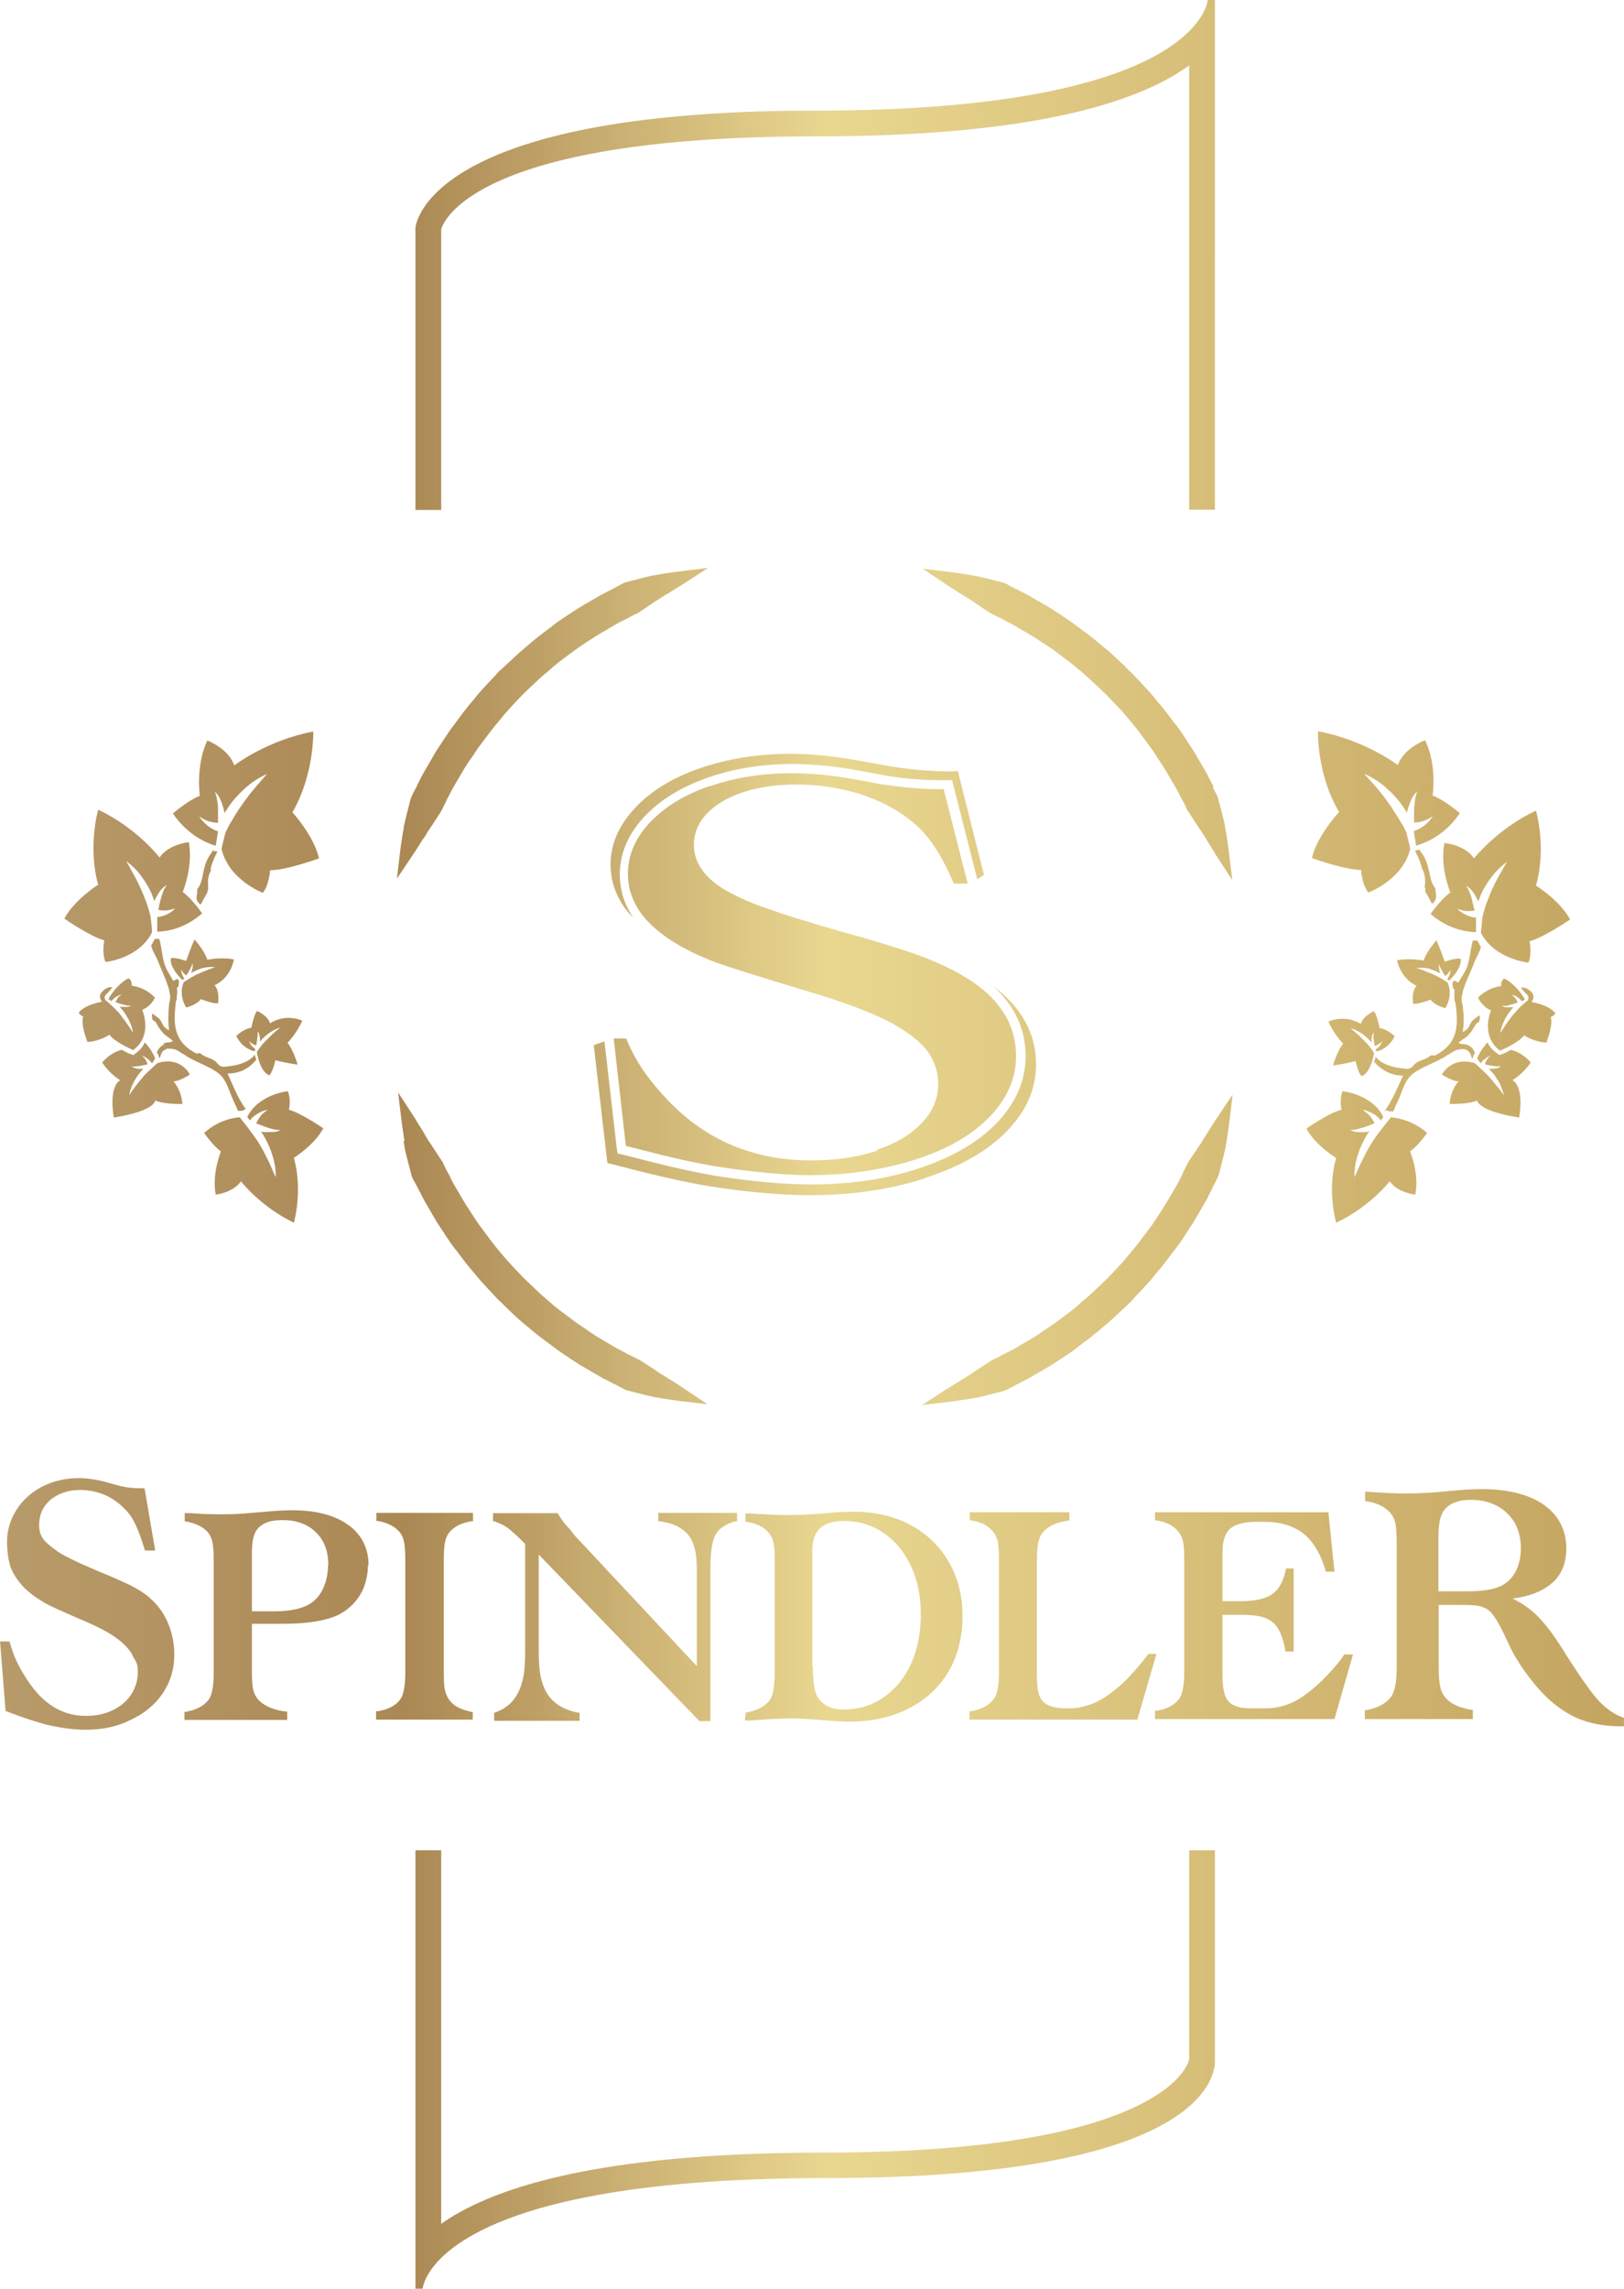 <?xml version="1.0" encoding="UTF-8"?>
<svg xmlns="http://www.w3.org/2000/svg" xmlns:xlink="http://www.w3.org/1999/xlink" id="Ebene_1" data-name="Ebene 1" width="19.79mm" height="27.88mm" viewBox="0 0 56.1 79.04">
  <defs>
    <style>
      .cls-1 {
        fill: url(#New_Gradient_Swatch_2);
        stroke-width: 0px;
      }
    </style>
    <linearGradient id="New_Gradient_Swatch_2" data-name="New Gradient Swatch 2" x1="0" y1="39.52" x2="56.1" y2="39.52" gradientUnits="userSpaceOnUse">
      <stop offset="0" stop-color="#b89b6a"></stop>
      <stop offset=".25" stop-color="#ab8854"></stop>
      <stop offset=".51" stop-color="#e9d790"></stop>
      <stop offset=".76" stop-color="#d5bc77"></stop>
      <stop offset="1" stop-color="#c3a461"></stop>
    </linearGradient>
  </defs>
  <path class="cls-1" d="M5.17,55.17h0c-.16-.13-.29-.22-.4-.28-.14-.08-.31-.18-.53-.27-.17-.08-.44-.2-.79-.34-.49-.21-.81-.35-1-.45-.21-.1-.41-.21-.59-.35-.36-.27-.51-.44-.51-.82,0-.36.13-.64.39-.87.27-.22.61-.34,1.03-.34.29,0,.59.06.87.18.28.13.51.3.71.52.13.13.24.3.33.5.11.22.21.51.31.84l.02.05h.35l-.37-2.15h-.12c-.3,0-.58-.03-.84-.11l-.36-.1c-.34-.09-.66-.14-.96-.14-.45,0-.87.1-1.25.29-.37.19-.67.46-.89.8-.22.34-.33.72-.33,1.13,0,.27.05.67.14.9.1.23.25.45.44.65.2.2.45.38.74.55.18.1.62.3,1.3.59.49.21.88.41,1.14.6.27.19.46.39.58.61v.02c.13.2.18.29.18.54,0,.3-.08.56-.23.79-.15.23-.36.41-.63.54-.28.14-.59.2-.94.2-.69,0-1.28-.3-1.78-.91-.12-.16-.24-.31-.34-.49-.11-.17-.2-.34-.28-.51-.08-.17-.15-.38-.22-.61l-.02-.05h-.32l.19,2.4.21.08c.45.17.85.3,1.19.39.51.12.97.18,1.36.18.58,0,1.11-.11,1.56-.34.47-.22.85-.53,1.11-.92.27-.4.4-.85.4-1.33,0-.79-.32-1.53-.86-1.97ZM12.71,54.04c0,.37-.1.75-.27,1.03-.18.29-.42.52-.73.68-.42.21-1.07.32-1.91.32h-1.1v1.68c0,.31.02.52.06.65h0c.04.13.11.25.22.35.2.18.5.3.88.35h.06v.29h-3.55v-.28h.06c.35-.07.61-.2.77-.41.12-.15.18-.47.18-.94v-3.88c0-.31-.02-.54-.05-.66-.04-.14-.09-.25-.17-.33-.16-.17-.4-.29-.73-.35h-.05v-.29h.07s.08,0,.13,0l.46.03c.19,0,.4.01.63.01.38,0,.72-.02,1.03-.05l.72-.06c.24-.02.46-.03.68-.03.81,0,1.46.17,1.92.5.47.33.71.81.71,1.4ZM11.34,54.05c0-.49-.14-.86-.43-1.14-.28-.28-.67-.42-1.15-.42-.24,0-.43.03-.59.1-.15.07-.27.17-.34.3-.09.16-.13.41-.13.75v2h.78c.53,0,.94-.09,1.21-.25.21-.13.36-.3.47-.54.11-.24.17-.5.17-.81ZM16.33,59.11h-.05c-.33-.07-.57-.18-.72-.36-.08-.09-.14-.2-.18-.35-.04-.14-.05-.35-.05-.64v-3.88c0-.26.01-.47.04-.62.03-.13.07-.25.14-.33.16-.21.42-.34.77-.4h.06v-.29h-3.34v.28h.06c.32.06.56.18.72.36.08.08.14.2.17.33.02.09.05.28.05.66v3.88c0,.59-.1.84-.18.94-.16.21-.41.34-.77.4h-.06v.29h3.34v-.28ZM24.54,59.39v-5.24c0-.55.06-.94.18-1.16.12-.21.35-.37.69-.46h.05v-.29h-2.72v.29h.06c.31.05.56.13.74.26.19.13.32.29.4.5.09.23.13.52.13.87v3.37l-4.22-4.51s-.03-.04-.03-.04c0-.01-.02-.02-.03-.04,0,0-.02-.02-.03-.03,0,0,0-.01-.01-.02,0-.01-.02-.02-.03-.04-.02-.02-.04-.05-.06-.07-.07-.08-.1-.11-.12-.13-.1-.12-.18-.24-.26-.37l-.02-.03h-2.23v.28h.05c.18.07.34.14.47.24.13.1.34.29.59.54v3.66c0,.3-.01.53-.03.72-.02.19-.06.36-.11.51-.15.46-.44.77-.89.93l-.04.02v.27h2.95v-.28h-.05c-.51-.1-.87-.33-1.09-.69-.09-.16-.16-.35-.21-.58-.04-.21-.06-.51-.06-.91v-3.28s5.55,5.75,5.55,5.75h.38ZM26.76,57.77v-3.88c0-.3-.01-.51-.05-.65-.03-.13-.09-.25-.18-.34-.16-.18-.4-.29-.72-.35h-.06v-.29h.09c.08,0,.14,0,.17.01h0s0,0,0,0c0,0,0,0,0,0h0s.6.03.6.03c.53.03,1.2.02,1.92-.05.45-.04.75-.05.97-.05.55,0,1.06.09,1.52.26.45.17.85.42,1.18.74.34.32.59.7.78,1.15.18.44.27.93.27,1.46s-.09,1.02-.27,1.48c-.19.46-.46.84-.8,1.16-.35.32-.77.57-1.24.74-.48.17-1.02.26-1.6.26-.23,0-.58-.02-1.02-.06-.35-.03-.67-.05-.96-.05-.27,0-.53.01-.73.02l-.7.05c-.06,0-.09,0-.12,0h-.08s.03-.28.03-.28h.05c.35-.07.6-.2.77-.41h0c.12-.15.18-.47.18-.94ZM28.08,57.55c0,.43.04.74.11.94.07.17.19.3.35.4.17.1.38.14.62.14.38,0,.73-.08,1.06-.24.31-.15.59-.38.85-.68.24-.3.43-.66.55-1.05.13-.41.19-.86.19-1.32,0-.63-.11-1.17-.34-1.66-.23-.49-.54-.87-.95-1.15-.4-.27-.85-.41-1.35-.41-.38,0-.66.08-.84.25-.18.17-.27.44-.27.81h0s0,3.98,0,3.98ZM34.31,58.69c-.16.21-.41.34-.76.4h-.06v.29h5.8l.66-2.27h-.28l-.02.03c-.22.29-.46.57-.71.83-.25.25-.47.43-.69.58-.24.17-.46.27-.66.33-.2.07-.42.11-.65.11h-.11c-.41,0-.69-.09-.83-.27-.07-.09-.12-.2-.14-.34-.03-.15-.04-.34-.04-.6v-3.92c0-.28.02-.47.05-.6h0c.03-.14.08-.26.16-.35.16-.2.45-.34.85-.4h.06v-.29h-3.44v.28h.06c.33.06.57.18.72.36.07.07.13.18.18.33.03.12.05.33.05.66v3.88c0,.47-.06.79-.18.94ZM46.37,57.24c-.44.57-.89,1.01-1.35,1.33-.4.28-.84.42-1.28.42h-.48c-.28,0-.49-.03-.64-.11-.14-.06-.24-.17-.3-.34-.06-.17-.09-.43-.09-.75v-2.03h.63c.35,0,.63.03.83.1.2.08.35.19.45.36.11.17.2.43.26.76v.05h.29v-2.87h-.27v.05c-.09.41-.25.69-.48.84-.22.16-.59.24-1.09.24h-.62v-1.68c0-.39.09-.66.26-.82.18-.16.48-.24.91-.24h.29c.54,0,.99.14,1.33.4.34.27.6.7.77,1.27v.05h.31l-.21-2.05h-5.99v.28h.06c.33.06.57.18.72.36.08.08.14.19.18.33.03.12.05.34.05.66v3.88c0,.58-.1.83-.18.94-.17.21-.42.35-.77.4h-.06v.29h6.2l.64-2.23h-.3l-.06.08ZM56.1,59.33v.28h-.07c-.4,0-.75-.04-1.06-.12-.3-.07-.59-.19-.88-.37-.36-.22-.71-.53-1.03-.91-.32-.38-.61-.8-.83-1.21l-.3-.63c-.14-.29-.26-.49-.37-.63-.09-.12-.21-.2-.35-.25-.13-.05-.33-.07-.6-.07h-.91v2.15c0,.32.02.55.06.7.03.14.1.27.21.39.18.19.46.31.85.38h.06v.32h-3.73v-.31h.06c.38-.07.66-.22.84-.45.13-.17.2-.52.2-1.03v-4.26c0-.33-.02-.59-.05-.73-.04-.15-.1-.27-.19-.36-.17-.19-.44-.32-.79-.38h-.06v-.33h.08s.07.01.13.01l.5.03c.18.01.39.02.69.02.43,0,.8-.02,1.13-.05l.78-.07c.22-.02.45-.03.74-.03.45,0,.86.05,1.21.14.35.09.66.22.91.4.25.18.45.39.58.65.14.27.2.56.2.86,0,.53-.18.95-.55,1.24-.31.25-.74.42-1.31.49.32.15.6.35.84.58.31.3.66.78,1.05,1.42.46.72.82,1.23,1.07,1.51.26.28.54.48.84.59l.05.02ZM52.36,54.26c.12-.23.18-.5.18-.81s-.07-.61-.21-.86c-.15-.25-.35-.45-.61-.59-.27-.14-.58-.21-.9-.21-.49,0-.82.15-.99.45-.09.17-.14.45-.14.83v1.88h.94c.56,0,.98-.06,1.23-.19.22-.11.39-.28.51-.52ZM32.92,26.64c-.78,0-1.52-.07-2.23-.19l-.94-.17c-.9-.17-1.72-.25-2.43-.25-1.14,0-2.19.17-3.15.5-.95.33-1.7.79-2.25,1.39-.55.59-.83,1.24-.83,1.94,0,.45.12.88.36,1.29.11.19.26.38.44.56-.04-.05-.08-.11-.11-.17-.25-.42-.37-.87-.37-1.34,0-.72.28-1.39.84-1.99.54-.58,1.27-1.03,2.18-1.35.9-.32,1.9-.48,2.98-.48.67,0,1.44.08,2.27.23l.85.16c.62.11,1.28.17,1.97.17h.39l.06.24.81,3.18.23-.15-.9-3.58h-.16ZM31.97,40.67c1.21-.39,2.14-.92,2.81-1.61.68-.7,1.01-1.46,1.01-2.31,0-1.06-.5-1.96-1.47-2.69.73.67,1.11,1.48,1.11,2.41,0,.85-.34,1.63-1.02,2.33-.64.66-1.55,1.18-2.69,1.55-1.1.37-2.36.55-3.72.55-.91,0-2-.1-3.23-.29-.77-.13-1.72-.34-2.82-.63l-.4-.1-.22-.05-.03-.22-.42-3.65-.37.13.47,4.07.44.11c1.22.32,2.24.55,3.07.69,1.35.21,2.52.31,3.5.31,1.47,0,2.79-.2,3.98-.59ZM30.31,39.73c-.68.23-1.45.34-2.3.34-1.69,0-3.14-.51-4.36-1.53-.29-.25-.57-.52-.82-.81-.25-.28-.48-.57-.67-.86-.19-.29-.37-.62-.53-1.01h-.43l.1.89.32,2.82.4.1c1.11.29,2.04.5,2.8.62.39.06.75.11,1.11.15.77.09,1.46.14,2.07.14.9,0,1.73-.09,2.51-.25.38-.08.75-.17,1.11-.29,1.1-.35,1.95-.84,2.56-1.47.61-.63.92-1.33.92-2.1,0-1.18-.66-2.13-1.98-2.86-.36-.2-.67-.34-.94-.45-.31-.13-.72-.28-1.24-.44-.37-.12-.99-.31-1.87-.55-1.11-.32-1.9-.56-2.37-.73-.52-.17-1-.36-1.43-.59-.38-.19-.66-.4-.88-.64-.27-.3-.42-.65-.42-1.03,0-.61.33-1.11.99-1.51.67-.38,1.52-.58,2.56-.58.73,0,1.44.11,2.13.31.67.21,1.25.5,1.73.87.32.24.6.53.82.85.26.36.51.83.75,1.39h.48l-.17-.66-.66-2.6h-.14c-.65,0-1.27-.06-1.86-.15-.06,0-.12-.01-.17-.02l-.85-.16c-.82-.15-1.56-.22-2.22-.22-1.03,0-1.98.15-2.84.45,0,0-.02,0-.03,0-.86.3-1.54.72-2.05,1.26-.5.54-.75,1.13-.75,1.77,0,.41.11.8.33,1.17.22.36.55.7,1.01,1.02.47.33,1.05.62,1.72.87.38.14,1.4.46,3.05.96,1.19.35,2.09.68,2.73.99.27.13.5.26.71.4.3.2.55.41.73.62.29.36.44.77.44,1.22,0,.51-.19.96-.57,1.35-.38.4-.9.71-1.56.93ZM47.02,30.04s.02.49.25.78c0,0,1.2-.44,1.45-1.52,0-.02-.1-.38-.12-.5-.03-.12-.15-.33-.21-.41-.05-.09-.1-.17-.15-.25-.05-.08-.11-.16-.16-.25-.06-.08-.11-.16-.17-.24l-.18-.24-.19-.23c-.13-.15-.27-.3-.41-.46.19.08.37.19.54.31.09.06.17.13.24.2.08.07.16.14.23.22.15.15.28.32.39.5.03.04.05.08.07.12.01-.05.02-.1.04-.15.03-.11.07-.21.12-.32.05-.1.11-.2.21-.27-.06.09-.07.2-.09.3-.01.1-.02.21-.03.31,0,.11,0,.21,0,.32,0,.05,0,.09,0,.14,0,0,0,0,.01,0,.07,0,.17,0,.27-.04.1-.03.2-.07.26-.11.04-.02.06-.04.08-.05.02-.01.03-.02.03-.02l-.02.03s-.03.05-.06.08c-.05.07-.13.15-.22.22-.09.07-.2.13-.29.16-.03.01-.05.02-.07.03l.08.5c.32-.09,1-.36,1.51-1.12,0,0-.5-.44-.94-.61,0,0,.16-1.06-.26-1.91,0,0-.74.27-.94.86,0,0-1.14-.87-2.76-1.17,0,0-.05,1.48.73,2.79,0,0-.75.79-.94,1.59,0,0,1.13.41,1.71.41ZM50.1,30.82c-.34.25-.68.74-.68.74.62.54,1.27.62,1.57.63v-.51s-.04,0-.06,0c-.08-.01-.18-.04-.27-.08-.09-.04-.17-.1-.23-.14-.03-.02-.05-.04-.06-.06-.01-.01-.02-.02-.02-.02,0,0,.01,0,.03.01.02,0,.04.02.08.03.06.02.15.04.24.04.09,0,.17,0,.23-.02,0,0,0,0,.01,0,0-.04-.02-.08-.03-.11-.02-.09-.04-.17-.06-.26-.02-.09-.05-.17-.08-.25-.03-.08-.06-.16-.13-.23.09.03.16.11.22.18.06.07.11.16.15.24.02.04.04.08.06.12.01-.04.02-.07.04-.11.06-.17.14-.33.24-.48.04-.08.1-.15.15-.22.05-.07.11-.14.17-.21.12-.13.25-.25.39-.35-.09.15-.17.3-.26.45l-.12.22-.11.23c-.04.07-.07.15-.1.23-.03.08-.06.15-.09.23-.03.08-.06.15-.08.23-.03.08-.03.11-.07.24-.03.11-.06.51-.07.62.46.91,1.64,1.03,1.64,1.03.13-.3.04-.74.04-.74.5-.13,1.4-.75,1.4-.75-.35-.66-1.18-1.17-1.18-1.17.38-1.32,0-2.59,0-2.59-1.35.64-2.14,1.65-2.14,1.65-.31-.47-1.02-.53-1.02-.53-.17.84.21,1.72.21,1.72ZM46.16,39.98c-.33,1.14,0,2.24,0,2.24,1.17-.55,1.85-1.43,1.85-1.43.27.4.88.46.88.46.15-.73-.18-1.49-.18-1.49.3-.21.59-.64.59-.64-.47-.41-.96-.51-1.25-.54l-.29.37c-.05.07-.1.12-.15.19-.05.06-.09.13-.14.2-.05.07-.09.14-.13.2-.04.07-.08.14-.12.21l-.11.22-.11.22c-.07.15-.14.3-.21.46,0-.18.01-.36.05-.53.02-.09.04-.17.07-.25.03-.08.05-.17.09-.25.07-.16.15-.32.24-.46.02-.03.04-.06.07-.09-.04,0-.08.01-.13.02-.09,0-.18.01-.28,0-.09,0-.19-.03-.27-.08.09.02.18,0,.26-.02.08-.02.16-.05.25-.07.08-.03.16-.06.24-.09.03-.01.07-.03.1-.04,0,0,0,0,0-.01-.02-.06-.07-.13-.12-.2-.05-.07-.12-.13-.18-.18-.03-.02-.05-.04-.07-.05-.02-.01-.03-.02-.03-.02,0,0,.01,0,.03,0,.02,0,.05,0,.08.02.07.02.16.06.25.11.09.05.17.12.22.18.02.02.03.03.04.05l.09-.12c-.39-.79-1.41-.89-1.41-.89-.11.26-.04.64-.04.64-.44.11-1.21.65-1.21.65.3.57,1.02,1.01,1.02,1.01ZM47.44,35.77s0,.09.02.14c0,.05.01.09.02.14,0,.02,0,.04.01.06,0,0,0,0,0,0,.03,0,.07-.02.11-.04.04-.02.07-.05.1-.07.01-.01.02-.02.03-.03,0,0,.01-.01.01-.01,0,0,0,0,0,.02,0,0,0,.02-.02.04-.01.03-.04.08-.07.11-.03.04-.07.07-.1.09,0,0-.02.01-.03.02l.03.07c.14-.03.45-.15.63-.53,0,0-.26-.25-.52-.28,0,0-.09-.47-.2-.58,0,0-.38.16-.45.44,0,0-.46-.34-1.12-.09,0,0,.15.39.51.77,0,0-.19.21-.35.75,0,0,.3-.03.78-.15,0,0,.07.36.2.52,0,0,.3-.04.44-.8l-.08-.12s-.05-.07-.08-.1c-.03-.03-.05-.07-.08-.1-.03-.03-.06-.06-.09-.09-.03-.03-.06-.06-.09-.09l-.09-.09-.1-.09c-.07-.06-.13-.11-.2-.17.09.02.17.05.25.1.04.02.08.04.12.07.04.02.07.05.11.08.07.06.14.12.2.19.01.01.03.03.04.05,0-.02,0-.05,0-.07,0-.05,0-.1.02-.15.01-.05.03-.1.06-.13-.01.05-.01.09,0,.14ZM48.26,33.15c.15.69.68.89.68.89-.2.21-.12.62-.12.62.15.03.6-.14.6-.14.16.21.51.29.51.29.27-.45.1-.83.08-.88-.07-.04-.21-.14-.24-.15-.04-.02-.07-.04-.11-.06-.04-.02-.08-.04-.12-.06-.04-.02-.08-.04-.12-.05l-.12-.05-.12-.05c-.08-.03-.17-.06-.25-.09.09-.01.18,0,.26,0,.04,0,.09.01.13.02.04,0,.09.02.13.04.09.03.17.06.26.11.02,0,.03.02.05.03,0-.02-.02-.04-.02-.06-.01-.05-.03-.09-.03-.14,0-.05,0-.1.01-.14,0,.05.02.09.04.13.02.04.04.08.06.12.02.04.05.08.07.12.01.02.02.03.03.05,0,0,0,0,0,0,.03-.02.06-.04.09-.07.03-.03.05-.07.07-.1,0-.02.01-.03.02-.04,0,0,0-.01,0-.01,0,0,0,0,0,.02,0,.01,0,.03,0,.04,0,.04,0,.09-.03.13-.02.05-.04.09-.06.12,0,0-.01.02-.02.02l.07.05c.51-.5.39-.76.39-.76-.2-.02-.54.11-.54.11-.16-.47-.29-.74-.29-.74-.37.43-.44.7-.44.7-.52-.1-.93-.01-.93-.01ZM53.72,34.98s-.14-.25-.81-.38c.06-.09.12-.23-.02-.36-.13-.12-.25-.15-.35-.14.02.03.04.05.06.08.03.04.07.07.09.11.02.01.04.02.06.05.1.1.04.18,0,.23,0,0,0,0,0,0,0,0-.01.01-.02.02,0,0-.01,0-.02.01-.08.07-.22.19-.24.22-.04.04-.07.07-.1.11-.03.04-.07.08-.1.11-.03.04-.06.08-.09.12l-.09.12-.09.13c-.06.09-.11.17-.17.26.01-.1.04-.2.08-.3.02-.05.04-.1.06-.14.02-.05.05-.09.08-.14.05-.09.12-.18.19-.26.02-.02.03-.03.05-.05-.03,0-.05,0-.08,0-.06,0-.12,0-.17,0-.06,0-.12-.02-.16-.05.06.01.11,0,.16,0,.05-.01.11-.02.16-.04.05-.02.11-.03.16-.05.02,0,.05-.02.07-.02,0,0,0,0,0,0-.01-.03-.03-.08-.06-.12-.03-.04-.06-.08-.09-.1-.02-.01-.03-.02-.04-.03,0,0-.02-.01-.02-.01,0,0,0,0,.02,0,.01,0,.03,0,.05.01.04.01.09.03.14.07.05.03.09.07.12.11,0,0,.02.02.02.03l.11-.07c-.09-.16-.35-.54-.71-.72,0,0-.13.05-.11.26,0,0-.44.03-.8.4,0,0,.12.3.45.44,0,0-.39.87.31,1.39,0,0,.65-.27.83-.53,0,0,.34.23.77.25,0,0,.24-.58.15-.88,0,0,.11-.04.16-.13ZM52.88,36.69s-.26-.34-.69-.44c-.24.15-.4.18-.4.18-.19-.14-.34-.27-.4-.44-.08.09-.26.3-.36.56l.12.17s.01-.02.02-.03c.03-.04.07-.09.12-.12.05-.04.1-.07.14-.09.02,0,.04-.01.05-.02.01,0,.02,0,.02,0,0,0,0,0-.02.01,0,0-.02.02-.04.03-.03.03-.06.07-.09.12-.03.05-.04.1-.05.13,0,0,0,0,0,0,.02,0,.05.01.07.02.05.01.11.02.16.03.05,0,.11.02.16.02.05,0,.11,0,.16,0-.04.04-.1.06-.16.07-.06.01-.12.02-.18.02-.03,0-.05,0-.08,0,.02.02.04.03.05.05.08.08.15.16.21.26.03.04.06.09.09.14.03.05.05.1.07.15.04.1.08.2.1.31-.06-.09-.12-.17-.19-.26l-.1-.12-.1-.12s-.07-.08-.1-.12c-.04-.04-.07-.08-.11-.11-.04-.04-.07-.07-.11-.11-.04-.04-.08-.07-.11-.1l-.17-.16s0,0,0,0c0,0-.71-.3-1.15.38,0,0,.35.24.58.24,0,0-.28.28-.31.78,0,0,.65.02.95-.12,0,0,0,.36,1.45.59,0,0,.2-1.03-.23-1.29,0,0,.35-.2.63-.61ZM47.89,38.33c.06.05.16.05.24.05.07-.18.16-.35.23-.52.09-.22.16-.48.33-.67.28-.32.96-.5,1.33-.77,0,0,0,0,0,0,.09-.04.16-.1.25-.14.11-.05.22-.06.33-.05.06.02.11.05.15.09.05.06.08.15.1.24,0,0,0,0,0,0,.03-.01.05-.11.06-.13,0-.03.03-.05.05-.06-.05-.12-.12-.23-.25-.28-.07-.03-.14-.04-.21-.04-.04,0-.07-.02-.11-.03,0,0,0,0,0-.01,0,0,0,0,0,0,.09-.1.21-.15.31-.24.04-.04.08-.09.12-.14.04-.06.07-.11.11-.17,0,0,0,0,.01-.01,0,0,0,0,0,0,.03-.08.07-.13.15-.16,0-.02.01-.03.02-.05.02-.06.01-.11.01-.17,0,0,0,0,0,0-.02,0-.03,0-.04.01-.05.03-.1.07-.15.11-.02.02-.04.03-.06.05-.02.02-.03.04-.05.07-.04.06-.06.13-.1.18,0,0,0,0,0,.01-.05.04-.09.08-.13.11-.02,0-.04.02-.06.02.05-.28.04-.59,0-.91-.04-.12-.05-.25-.02-.37.02-.08.04-.19.07-.26.07-.22.25-.59.34-.83.09-.25.16-.29.24-.55-.02-.04-.04-.08-.06-.11,0-.02-.05-.09-.06-.12-.01,0-.03,0-.05,0-.04,0-.08,0-.11,0-.11.38-.09.76-.29,1.1-.06.11-.17.26-.21.35-.02-.01-.11-.06-.15-.07-.02.02-.04.05-.05.08-.01.04,0,.08.01.11,0,.02,0,.05,0,.07.03.02.05.04.06.06,0,.06-.01.11-.01.18h0c0,.08,0,.15.02.23,0,.02.01.03.02.04,0,.05.02.11.02.16.08.73.02,1.27-.73,1.66-.05,0-.09-.03-.15,0-.14.13-.38.16-.52.27-.05.04-.11.13-.17.16-.1.05-.21.02-.37,0-.31-.04-.65-.15-.84-.39h0s-.01.08-.03.12c0,.02-.02.03-.03.04.28.33.62.49,1.01.49-.19.41-.36.83-.63,1.22,0,0,.01.01.02.02ZM49.23,30.75s0,.03.01.04c.07.12.14.24.2.37.01.03.03.04.05.04,0,0,0,0,0,0,.04-.04.07-.08.1-.13.01-.04.02-.07.02-.12,0-.06,0-.11-.02-.17,0,0,0,0,0,0,0-.02,0-.04,0-.06,0,0,0,0,0-.01,0-.01,0-.03,0-.04,0,0-.02,0-.02-.02-.15-.18-.16-.42-.22-.64-.04-.18-.1-.35-.2-.5-.04-.06-.08-.1-.11-.17-.05.01-.1.02-.15.03,0,.01,0,.03,0,.04,0,0,.01.01.02.02.09.18.17.36.21.55.04.07.07.15.09.23.03.13.02.29.01.43,0,.02.02.05.03.07ZM7.45,29.21l.08-.5s-.04-.02-.07-.03c-.08-.03-.19-.09-.28-.16-.09-.07-.17-.16-.22-.22-.03-.03-.04-.06-.06-.08-.01-.02-.02-.03-.02-.03,0,0,.01,0,.03.02.02.01.05.03.08.05.07.04.16.09.26.11.1.03.2.04.27.04,0,0,0,0,.01,0,0-.05,0-.09,0-.14,0-.11,0-.21,0-.32,0-.11-.01-.21-.03-.31-.02-.1-.03-.21-.09-.3.09.06.16.17.2.27.05.1.08.21.11.32.01.05.03.1.04.15.02-.04.04-.08.07-.12.11-.18.24-.35.39-.5.07-.08.15-.15.22-.22.08-.07.16-.14.24-.2.17-.12.34-.23.54-.31-.14.15-.27.31-.4.46l-.19.23-.18.24c-.06.08-.11.16-.17.24-.05.08-.11.16-.16.25-.05.08-.1.17-.15.25-.05.08-.17.3-.2.41-.03.11-.12.48-.12.5.25,1.08,1.43,1.52,1.43,1.52.22-.29.25-.78.25-.78.57,0,1.69-.41,1.69-.41-.19-.8-.92-1.59-.92-1.59.76-1.31.72-2.79.72-2.79-1.6.3-2.73,1.17-2.73,1.17-.2-.59-.93-.86-.93-.86-.41.86-.26,1.91-.26,1.91-.43.17-.93.61-.93.61.51.75,1.18,1.03,1.49,1.12ZM3.63,33.22s1.17-.11,1.62-1.03c0-.11-.04-.51-.07-.62-.04-.13-.04-.16-.07-.24-.02-.08-.05-.16-.08-.23-.03-.08-.06-.15-.09-.23-.04-.07-.06-.15-.1-.23l-.11-.23-.12-.22c-.08-.15-.16-.3-.25-.45.15.1.27.22.39.35.06.07.11.13.16.21.05.07.1.14.15.22.09.15.17.31.23.48.01.04.02.07.04.11.02-.04.04-.08.06-.12.04-.08.09-.16.15-.24.06-.07.13-.15.22-.18-.06.07-.1.15-.13.23-.03.08-.06.17-.08.25-.02.09-.05.17-.06.26,0,.04-.02.08-.03.11,0,0,0,0,.01,0,.06.01.14.02.23.02.09,0,.17-.02.24-.04.03-.01.06-.02.08-.03.02,0,.03-.01.03-.01,0,0,0,0-.02.02-.01.01-.03.04-.06.06-.05.05-.13.1-.22.14-.09.04-.19.07-.26.08-.02,0-.04,0-.06,0v.51c.29,0,.94-.09,1.55-.63,0,0-.34-.5-.67-.74,0,0,.37-.88.21-1.72,0,0-.7.07-1.01.53,0,0-.78-1.02-2.12-1.65,0,0-.37,1.27,0,2.59,0,0-.82.51-1.17,1.17,0,0,.89.62,1.38.75,0,0-.09.43.04.74ZM11.18,38.97s-.77-.53-1.2-.65c0,0,.08-.37-.04-.64,0,0-1.01.1-1.4.89l.09.12s.03-.03.04-.05c.05-.06.13-.13.22-.18.08-.05.17-.09.24-.11.03-.01.06-.02.08-.02.02,0,.03,0,.03,0,0,0,0,0-.03.02-.02.01-.04.03-.07.05-.05.04-.12.1-.17.18-.05.07-.09.15-.12.2,0,0,0,0,0,.01.03.01.07.03.1.04.08.03.16.06.24.09.08.03.16.05.24.07.08.02.17.04.26.02-.08.06-.18.08-.27.08-.09,0-.18,0-.28,0-.04,0-.08,0-.13-.02.02.03.05.06.06.09.1.15.17.3.24.46.04.08.06.16.09.25.03.08.05.17.07.25.04.17.06.35.05.53-.07-.16-.14-.31-.2-.46l-.11-.22-.11-.22c-.04-.07-.08-.14-.12-.21-.04-.07-.08-.14-.13-.2-.04-.07-.09-.13-.14-.2-.05-.07-.1-.13-.14-.19l-.29-.37c-.28.02-.77.13-1.23.54,0,0,.29.43.58.64,0,0-.32.76-.18,1.49,0,0,.6-.06.87-.46,0,0,.68.88,1.83,1.43,0,0,.32-1.1,0-2.24,0,0,.71-.44,1.01-1.01ZM9.33,35.35c-.07-.28-.45-.44-.45-.44-.11.11-.2.58-.2.58-.26.03-.52.28-.52.28.18.38.49.5.63.53l.03-.07s-.02,0-.02-.02c-.03-.02-.07-.05-.1-.09-.03-.04-.06-.08-.07-.11,0-.02-.01-.03-.02-.04,0,0,0-.02,0-.02,0,0,0,0,.01.01,0,0,.02.02.03.03.02.02.06.05.1.07.04.02.08.03.1.04,0,0,0,0,0,0,0-.02,0-.04.01-.06,0-.05.02-.09.02-.14,0-.05.01-.09.02-.14,0-.05,0-.09,0-.14.03.03.05.08.06.13.01.05.02.1.02.15,0,.02,0,.05,0,.07.01-.02.02-.03.04-.05.06-.07.13-.13.2-.19.03-.03.07-.05.11-.08.04-.02.08-.05.11-.07.08-.04.16-.08.24-.1-.07.06-.14.11-.2.17l-.1.09-.09.09s-.06.06-.09.09c-.03.03-.06.06-.09.09-.03.03-.06.06-.08.1-.03.03-.05.07-.08.1l-.08.12c.14.76.44.8.44.8.13-.16.2-.52.2-.52.47.12.77.15.77.15-.16-.54-.35-.75-.35-.75.36-.38.51-.77.51-.77-.65-.25-1.1.09-1.1.09ZM6.45,33.19s-.34-.13-.54-.11c0,0-.12.26.39.76l.07-.05s-.01-.01-.02-.02c-.02-.03-.05-.08-.06-.12-.02-.05-.02-.1-.03-.13,0-.02,0-.03,0-.04,0-.01,0-.02,0-.02,0,0,0,0,0,.01,0,0,0,.02.02.04.01.03.04.07.07.1.03.03.06.06.09.07,0,0,0,0,0,0,.01-.02.02-.04.03-.05.02-.04.05-.08.07-.12.02-.04.04-.08.06-.12.02-.04.04-.09.04-.13.02.04.02.1.01.14,0,.05-.02.1-.03.14,0,.02-.01.04-.02.06.02,0,.03-.02.05-.03.08-.04.17-.08.25-.11.04-.02.09-.03.13-.04.04,0,.09-.02.13-.02.09-.01.18-.02.26,0-.08.03-.17.06-.25.09l-.12.05-.12.05s-.08.04-.12.05c-.04.02-.08.04-.11.06-.04.02-.07.04-.11.06-.03.02-.17.11-.24.15-.03.05-.19.43.08.88,0,0,.35-.08.51-.29,0,0,.44.18.59.14,0,0,.07-.41-.12-.62,0,0,.53-.2.67-.89,0,0-.4-.09-.92.01,0,0-.07-.27-.44-.7,0,0-.13.27-.29.74ZM5.34,34.44c-.35-.37-.79-.4-.79-.4.01-.21-.11-.26-.11-.26-.36.18-.61.56-.7.72l.11.07s.01-.02.02-.03c.03-.03.07-.07.12-.11.05-.03.1-.05.14-.07.02,0,.04-.01.05-.01.01,0,.02,0,.02,0,0,0,0,0-.02.01,0,0-.02.02-.04.03-.03.02-.07.06-.09.1-.03.04-.05.09-.06.12,0,0,0,0,0,0,.02,0,.05.01.07.02.05.02.1.03.16.05.05.01.11.03.16.04.05,0,.11.02.16,0-.04.03-.1.05-.16.05-.06,0-.12,0-.17,0-.03,0-.05,0-.08,0,.02.02.03.03.05.05.07.08.14.17.19.26.03.05.05.09.08.14.02.05.04.1.06.14.04.1.07.2.08.3-.06-.09-.11-.18-.17-.26l-.09-.13-.09-.12s-.06-.08-.09-.12c-.03-.04-.06-.08-.1-.11-.03-.04-.07-.07-.1-.11-.03-.03-.17-.15-.24-.22,0,0-.01,0-.02-.01,0,0-.02-.01-.02-.02,0,0,0,0,0,0-.05-.04-.1-.13,0-.23.02-.02.04-.03.06-.05.03-.04.06-.08.09-.11.02-.03.04-.05.06-.08-.1-.01-.21.01-.34.14-.14.13-.09.26-.02.36-.67.13-.8.38-.8.38.04.09.15.13.15.13-.09.3.15.88.15.88.42-.02.76-.25.76-.25.17.25.82.53.82.53.7-.52.31-1.39.31-1.39.33-.13.45-.44.45-.44ZM6.56,37.1c-.43-.69-1.14-.38-1.14-.38,0,0,0,0,0,0l-.17.16s-.08.07-.11.1c-.04.03-.07.07-.11.11-.04.03-.07.07-.1.11-.03.04-.07.08-.1.12l-.1.12-.09.12c-.06.08-.12.17-.18.26.02-.11.05-.21.09-.31.02-.05.05-.1.07-.15.03-.05.05-.09.08-.14.06-.09.13-.18.2-.26.02-.02.03-.03.05-.05-.03,0-.05,0-.08,0-.06,0-.12,0-.17-.02-.06-.01-.12-.03-.16-.07.05.02.11.01.16,0,.05,0,.11-.01.16-.02.05-.01.11-.02.16-.03.02,0,.05-.01.07-.02,0,0,0,0,0,0,0-.04-.03-.09-.05-.13-.02-.05-.06-.09-.09-.12-.01-.02-.03-.03-.04-.03,0,0-.01-.01-.01-.01,0,0,0,0,.02,0,.01,0,.03,0,.05.02.04.02.09.05.14.09.05.04.09.09.12.12,0,.01.01.02.02.03l.11-.17c-.1-.26-.28-.47-.36-.56-.06.17-.2.3-.39.44,0,0-.16-.03-.4-.18-.43.1-.68.44-.68.44.27.41.62.61.62.61-.42.26-.22,1.29-.22,1.29,1.44-.23,1.43-.59,1.43-.59.3.14.94.12.94.12-.04-.5-.31-.78-.31-.78.22,0,.57-.24.57-.24ZM5.66,36.07c-.12.05-.2.16-.25.28.02.01.04.03.05.06,0,.03.03.12.06.13,0,0,0,0,0,0,.02-.09.05-.17.1-.24.04-.03.09-.06.15-.09.11,0,.22,0,.33.05.09.04.16.11.24.14,0,0,0,0,0,0,.37.28,1.04.45,1.32.77.16.19.24.44.33.67.07.18.16.34.23.52.08,0,.18,0,.24-.05,0,0,.01-.01.02-.02-.27-.38-.43-.8-.62-1.22.39,0,.73-.15,1-.49-.01-.01-.03-.02-.03-.04-.01-.04-.02-.08-.03-.12h0c-.18.24-.53.35-.83.39-.16.02-.26.05-.36,0-.06-.03-.12-.12-.17-.16-.14-.12-.37-.14-.51-.27-.06-.03-.09,0-.15,0-.74-.39-.8-.93-.72-1.66,0-.05.01-.11.02-.16,0-.01.01-.03.02-.04,0-.07.01-.15.02-.22h0c0-.06,0-.12-.01-.18,0-.01.03-.04.06-.06,0-.02,0-.05,0-.07,0-.04.02-.08.01-.11,0-.03-.03-.05-.05-.08-.04.02-.13.06-.15.07-.04-.09-.14-.24-.2-.35-.19-.34-.17-.72-.28-1.1-.04,0-.07,0-.11,0-.01,0-.03,0-.05,0,0,.03-.05.1-.06.12-.02.04-.04.08-.06.11.07.26.14.3.24.55.09.24.27.61.33.83.04.07.05.18.07.26.03.12.02.25-.02.37-.03.33-.04.63,0,.91-.02,0-.04-.02-.06-.02-.04-.03-.08-.07-.13-.11,0,0,0,0,0-.01-.04-.06-.06-.12-.1-.18-.01-.02-.03-.05-.05-.07-.02-.02-.04-.03-.06-.05-.05-.04-.1-.07-.15-.11-.01,0-.03-.01-.04-.01,0,0,0,0,0,0,0,.06,0,.11.01.17,0,.02.01.03.02.05.08.03.12.09.15.16,0,0,0,0,0,0,0,0,0,0,.01.01.03.06.07.12.11.17.04.05.08.1.12.14.1.09.21.14.3.24,0,0,0,0,0,0,0,0,0,.01,0,.01-.03,0-.07.02-.11.03-.07,0-.14.01-.21.04ZM7.27,30.01c.05-.19.12-.37.21-.55,0,0,.01-.02.02-.02,0-.01,0-.03,0-.04-.05,0-.1-.02-.15-.03-.03.06-.07.11-.11.17-.1.15-.16.32-.2.5-.05.22-.07.46-.21.64,0,0-.01.01-.02.02,0,.01,0,.03,0,.04,0,0,0,0,0,.01,0,.02,0,.04,0,.06,0,0,0,0,0,0,0,.05-.02.11-.02.17,0,.04,0,.08.02.12.02.05.06.09.1.13,0,0,0,0,0,0,.02,0,.04-.02.05-.04.06-.13.13-.25.2-.37,0-.02.01-.03,0-.04.01-.02.02-.05.03-.07,0-.15-.02-.3.01-.43.02-.08.05-.16.09-.23ZM40.55,43.2c.06-.08.12-.16.18-.24.08-.11.15-.22.22-.33.04-.06.08-.11.11-.17l.16-.24.43-.74c.06-.1.11-.21.16-.31.03-.05.05-.1.08-.16v-.02c.04-.06.07-.12.1-.18h0c.04-.09.09-.17.12-.27l.14-.55c.02-.09.04-.17.06-.25.02-.08.03-.15.04-.22,0-.03.01-.07.02-.1.06-.38.09-.6.09-.61l.12-1.01-.57.85s-.13.19-.33.52c-.02.03-.04.06-.06.09-.03.05-.07.11-.1.17-.04.06-.08.12-.13.19l-.31.46c-.05.08-.09.16-.12.23-.03.06-.06.12-.09.18h0c-.03.06-.05.12-.08.17-.05.09-.09.18-.14.27l-.35.59-.2.32c-.04.06-.08.11-.11.17-.07.1-.13.2-.2.3-.06.08-.12.16-.18.24-.17.23-.36.48-.55.7h0c-.19.24-.39.46-.61.69-.07.07-.14.15-.21.22-.08.07-.15.14-.22.21-.23.22-.45.42-.68.61h0c-.22.21-.47.39-.7.56-.08.06-.16.12-.23.17-.1.07-.2.14-.3.2-.06.04-.12.08-.17.12l-.23.15-.68.4c-.09.05-.19.1-.28.14-.05.03-.1.05-.15.08l-.05.03s-.09.05-.14.07c-.1.04-.19.09-.24.13l-.46.3c-.07.04-.13.09-.19.13-.06.04-.12.07-.17.11-.03.02-.06.04-.09.05-.32.2-.51.32-.52.32l-.89.58,1.06-.13s.23-.03.61-.09l.1-.02c.07-.01.15-.02.23-.04.08-.02.16-.04.24-.06l.54-.14c.11-.02.21-.08.28-.12.05-.03.1-.05.15-.08l.06-.03s.1-.05.15-.08c.1-.05.21-.1.31-.16l.72-.42.26-.17c.06-.04.11-.07.17-.11.11-.07.22-.15.34-.23.08-.06.16-.12.23-.18.26-.19.52-.39.77-.61.27-.21.51-.45.76-.68.07-.07.15-.14.22-.21h.01c.07-.09.14-.16.21-.24.23-.24.47-.49.67-.75.22-.25.42-.52.61-.78ZM41.93,27.18l-.03-.06c-.03-.05-.05-.1-.08-.15-.05-.1-.1-.2-.16-.31l-.42-.72-.17-.26c-.04-.06-.07-.11-.11-.17-.07-.11-.15-.22-.23-.34-.06-.08-.12-.16-.18-.23-.19-.26-.39-.52-.61-.77-.21-.27-.45-.51-.68-.76-.07-.07-.14-.15-.21-.22h-.01c-.08-.08-.15-.15-.23-.23-.24-.23-.49-.47-.75-.67-.25-.22-.52-.42-.78-.61-.08-.06-.16-.12-.24-.18-.11-.08-.22-.15-.34-.23-.06-.04-.11-.08-.17-.11l-.24-.16-.74-.43c-.1-.06-.21-.11-.31-.16-.05-.03-.1-.05-.16-.08h-.01c-.06-.04-.13-.07-.18-.1h-.01c-.07-.05-.16-.1-.26-.12l-.55-.14c-.08-.02-.17-.04-.25-.06-.08-.02-.15-.03-.22-.04-.03,0-.07-.01-.1-.02-.38-.06-.6-.09-.61-.09l-1.01-.12.85.57s.19.13.52.33c.03.02.06.04.09.06.05.03.11.07.17.1.06.04.12.08.19.13l.46.31c.08.05.16.09.23.12.06.03.12.06.18.09h.01c.05.03.1.06.16.09.09.05.18.09.27.14l.68.4.23.15c.06.04.11.08.17.11.1.07.2.13.3.2.08.06.16.12.24.18.23.17.48.36.7.55h0c.23.2.45.4.68.62.07.07.15.14.22.21.07.07.14.15.21.22.22.23.43.45.61.68h0c.2.23.38.48.55.71.06.08.12.16.17.23.07.1.14.2.2.3.04.06.08.12.11.17l.15.23.4.68c.05.09.1.18.14.27.03.05.05.1.08.15l.03.05s.05.09.07.14c.04.1.09.19.13.24l.3.46c.04.07.09.13.13.19.04.06.07.12.11.17.02.03.04.06.05.09.2.32.32.51.32.52l.58.89-.13-1.06s-.03-.23-.09-.61l-.02-.1c-.01-.07-.02-.15-.04-.23-.02-.08-.04-.16-.06-.24l-.14-.54c-.02-.11-.08-.21-.12-.28-.03-.05-.05-.1-.08-.15ZM14.62,28.97s.04-.06.06-.09c.03-.05.07-.11.1-.17.04-.06.08-.12.13-.19l.3-.46c.05-.08.09-.16.12-.23.03-.06.06-.12.09-.18v-.02c.03-.05.06-.1.09-.16.05-.09.09-.18.14-.27l.4-.68.15-.23c.04-.06.08-.12.12-.17.07-.1.13-.2.2-.3.06-.08.12-.16.18-.24.17-.23.36-.48.55-.7h0c.19-.24.39-.46.61-.69.07-.07.14-.15.21-.22.07-.07.15-.14.22-.21.23-.22.45-.43.68-.61h0c.22-.21.47-.39.7-.56.08-.06.16-.12.23-.17.1-.07.2-.14.31-.21.06-.04.11-.08.17-.11l.23-.15.68-.4c.09-.05.18-.1.27-.14.05-.03.11-.05.15-.08l.06-.03s.09-.05.13-.07c.1-.04.19-.09.24-.13l.46-.31c.07-.04.13-.09.19-.12.06-.04.12-.07.17-.11.03-.02.06-.04.09-.05.32-.2.51-.32.52-.32l.89-.58-1.06.13s-.23.03-.61.09l-.1.02c-.07.01-.15.02-.23.04-.08.02-.16.04-.24.06l-.54.14c-.11.02-.21.08-.28.12-.05.03-.1.05-.15.08l-.06.03c-.05.03-.1.05-.15.08-.1.05-.2.1-.31.16l-.72.42-.26.17c-.06.04-.11.07-.17.11-.11.07-.22.15-.34.23-.08.06-.16.12-.23.18-.26.19-.52.39-.77.61-.26.21-.51.45-.76.68-.07.07-.15.14-.23.21h-.01c-.07.09-.14.16-.21.24-.23.24-.47.49-.67.75-.22.25-.42.52-.61.78-.06.08-.12.16-.18.24-.08.11-.15.23-.23.34-.04.06-.07.11-.11.17l-.16.24-.43.74c-.06.1-.11.21-.16.31-.03.05-.05.1-.08.15v.02c-.04.06-.07.13-.1.18h0c-.04.09-.09.17-.12.27l-.14.55c-.02.08-.04.17-.06.25-.02.08-.03.15-.04.22,0,.03-.01.07-.02.1-.06.38-.09.6-.09.61l-.12,1.01.57-.85s.13-.19.33-.52ZM13.94,39.42l.02.1c.01.07.02.15.04.23.02.08.04.16.06.24l.14.54c.02.11.08.21.12.28.03.05.05.1.08.15l.03.06c.03.05.05.1.08.15.05.1.1.2.16.31l.42.72.17.26c.04.06.08.11.11.17.07.11.15.22.23.34.06.08.12.16.18.23.19.26.39.52.61.77.21.27.45.51.68.76.07.07.14.15.21.22h.01c.08.08.15.15.22.22.24.23.49.47.75.67.25.22.52.42.78.61.08.06.16.12.24.18.11.08.22.15.34.23.06.04.11.08.17.11l.24.16.74.43c.1.06.21.11.31.16.05.03.1.05.15.08h.02c.06.04.12.07.18.1h.01c.08.05.16.1.26.12l.55.14c.08.02.16.04.25.06.08.02.15.03.22.04.03,0,.07.01.1.02.38.06.6.09.61.09l1.01.12-.85-.57s-.19-.13-.52-.33c-.03-.02-.06-.04-.09-.06-.05-.03-.11-.07-.17-.1-.06-.04-.13-.08-.19-.13l-.46-.3c-.08-.05-.16-.09-.23-.12-.06-.03-.12-.06-.18-.09h-.02c-.05-.03-.1-.06-.15-.09-.09-.05-.18-.09-.27-.14l-.68-.4-.23-.15c-.06-.04-.12-.08-.17-.12-.1-.07-.2-.13-.3-.2-.08-.06-.16-.12-.24-.18-.23-.17-.48-.35-.7-.55h0c-.23-.19-.45-.4-.68-.62-.07-.07-.15-.14-.22-.21-.07-.08-.14-.15-.21-.22-.22-.23-.42-.45-.61-.68h0c-.2-.23-.38-.48-.55-.71-.06-.08-.12-.16-.17-.23-.07-.1-.14-.2-.21-.31-.04-.06-.08-.12-.11-.17l-.15-.23-.4-.68c-.05-.09-.1-.18-.14-.28-.03-.05-.05-.1-.08-.15l-.03-.05s-.05-.09-.07-.14c-.04-.1-.09-.19-.13-.24l-.3-.46c-.04-.07-.09-.13-.13-.19-.04-.06-.07-.12-.1-.17-.02-.03-.04-.06-.05-.09-.2-.32-.32-.51-.32-.52l-.58-.89.13,1.06s.03.23.09.61ZM15.24,7.92c.04-.16.96-3.21,12.92-3.21,5.8,0,9.96-.7,12.35-2.08.2-.12.39-.24.57-.37v15.34h.89V0h-.25s-.23,3.82-13.56,3.82-13.81,3.9-13.81,4.07v9.72h.89V7.92ZM41.08,63.9v7.21c-.02.1-.22.78-1.56,1.49-2.69,1.43-7.46,1.73-11,1.73-5.95,0-10.21.7-12.66,2.07-.22.12-.43.26-.62.39v-12.9h-.89v15.14h.25s.24-3.82,13.93-3.82,13.44-3.9,13.44-4.07v-7.25h-.89Z"></path>
</svg>
